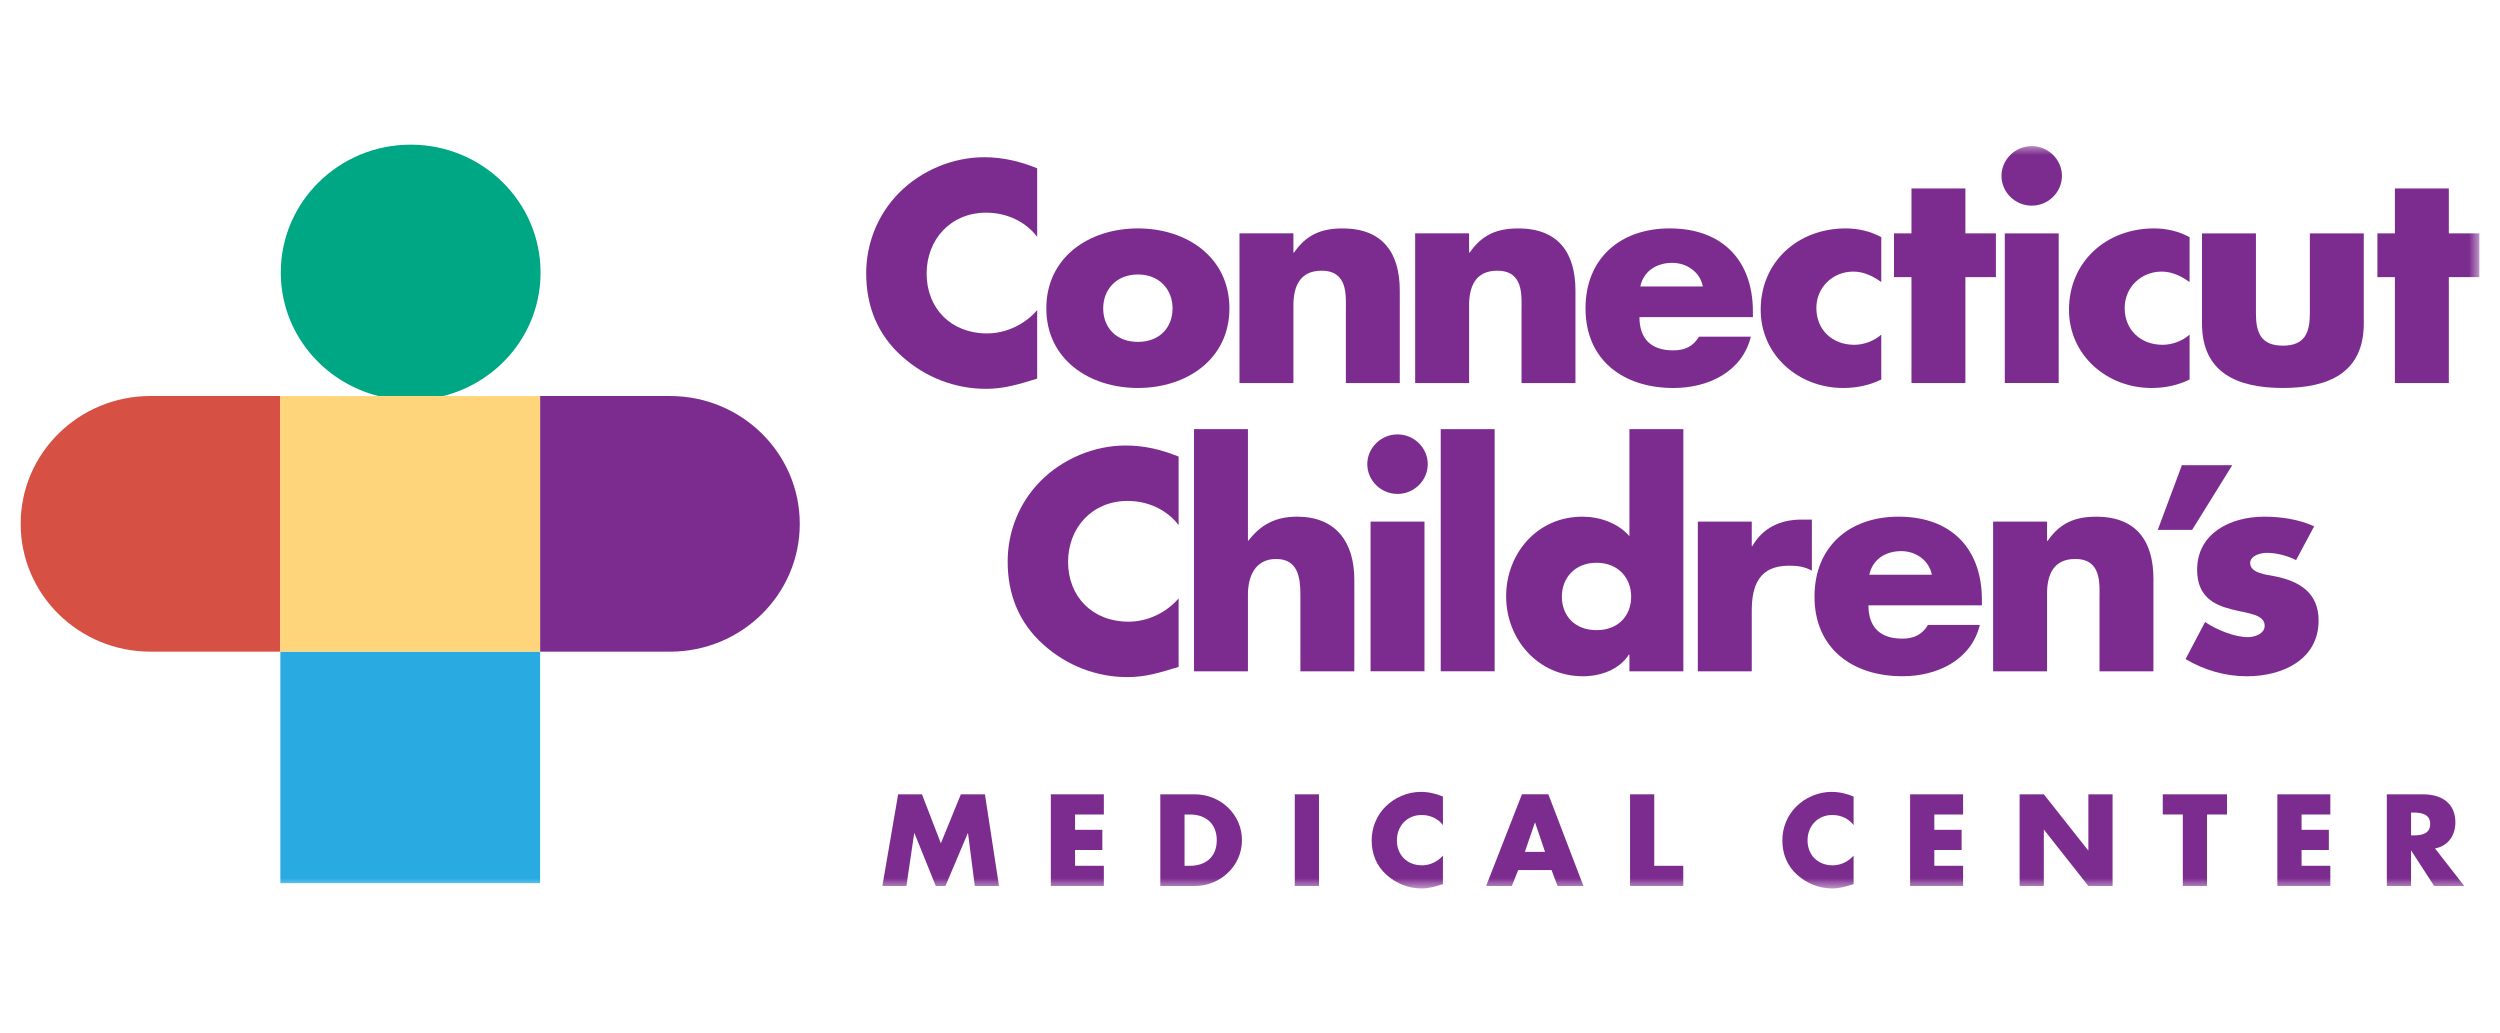 <?xml version="1.0" encoding="UTF-8"?>
<svg width="121px" height="50px" viewBox="0 0 121 50" version="1.1" xmlns="http://www.w3.org/2000/svg" xmlns:xlink="http://www.w3.org/1999/xlink">
    <title>logo-ccmc</title>
    <defs>
        <polygon id="path-1" points="0 36 119 36 119 0 0 0"></polygon>
        <polygon id="path-3" points="0 36 119 36 119 0 0 0"></polygon>
        <polygon id="path-5" points="0 36 119 36 119 0 0 0"></polygon>
        <polygon id="path-7" points="0 36 119 36 119 0 0 0"></polygon>
        <polygon id="path-9" points="0 36 119 36 119 0 0 0"></polygon>
        <polygon id="path-11" points="0 36 119 36 119 0 0 0"></polygon>
        <polygon id="path-13" points="0 36 119 36 119 0 0 0"></polygon>
        <polygon id="path-15" points="0 36 119 36 119 0 0 0"></polygon>
        <polygon id="path-17" points="0 36 119 36 119 0 0 0"></polygon>
        <polygon id="path-19" points="0 36 119 36 119 0 0 0"></polygon>
        <polygon id="path-21" points="0 36 119 36 119 0 0 0"></polygon>
        <polygon id="path-23" points="0 36 119 36 119 0 0 0"></polygon>
        <polygon id="path-25" points="0 36 119 36 119 0 0 0"></polygon>
        <polygon id="path-27" points="0 36 119 36 119 0 0 0"></polygon>
        <polygon id="path-29" points="0 36 119 36 119 0 0 0"></polygon>
        <polygon id="path-31" points="0 36 119 36 119 0 0 0"></polygon>
        <polygon id="path-33" points="0 36 119 36 119 0 0 0"></polygon>
        <polygon id="path-35" points="0 36 119 36 119 0 0 0"></polygon>
        <polygon id="path-37" points="0 36 119 36 119 0 0 0"></polygon>
        <polygon id="path-39" points="0 36 119 36 119 0 0 0"></polygon>
        <polygon id="path-41" points="0 36 119 36 119 0 0 0"></polygon>
        <polygon id="path-43" points="0 36 119 36 119 0 0 0"></polygon>
        <polygon id="path-45" points="0 36 119 36 119 0 0 0"></polygon>
        <polygon id="path-47" points="0 36 119 36 119 0 0 0"></polygon>
        <polygon id="path-49" points="0 36 119 36 119 0 0 0"></polygon>
        <polygon id="path-51" points="0 36 119 36 119 0 0 0"></polygon>
        <polygon id="path-53" points="0 36 119 36 119 0 0 0"></polygon>
        <polygon id="path-55" points="0 36 119 36 119 0 0 0"></polygon>
        <polygon id="path-57" points="0 36 119 36 119 0 0 0"></polygon>
        <polygon id="path-59" points="0 36 119 36 119 0 0 0"></polygon>
        <polygon id="path-61" points="0 36 119 36 119 0 0 0"></polygon>
        <polygon id="path-63" points="0 36 119 36 119 0 0 0"></polygon>
        <polygon id="path-65" points="0 36 119 36 119 0 0 0"></polygon>
        <polygon id="path-67" points="0 36 119 36 119 0 0 0"></polygon>
        <polygon id="path-69" points="0 36 119 36 119 0 0 0"></polygon>
        <polygon id="path-71" points="0 36 119 36 119 0 0 0"></polygon>
    </defs>
    <g id="logo-ccmc" stroke="none" stroke-width="1" fill="none" fill-rule="evenodd">
        <g id="customer-logo-ccmc" transform="translate(1, 7)">
            <path d="M25.14,12.167 L31.426,12.167 C34.896,12.167 37.709,14.936 37.709,18.355 C37.709,21.77 34.896,24.541 31.426,24.541 L25.14,24.541 L25.14,12.167 Z" id="Fill-1" fill="#7C2C8E" fill-rule="nonzero"></path>
            <path d="M12.569,24.54 L6.283,24.54 C2.813,24.54 0,21.771 0,18.353 C0,14.937 2.813,12.166 6.283,12.166 L12.569,12.166 L12.569,24.54 Z" id="Fill-3" fill="#D65043" fill-rule="nonzero"></path>
            <path d="M17.313,12.168 C14.602,11.481 12.59,9.075 12.59,6.192 C12.59,2.773 15.405,0.001 18.877,0.001 C22.349,0.001 25.163,2.773 25.163,6.192 C25.163,9.075 23.167,11.481 20.456,12.168 L17.313,12.168 Z" id="Fill-5" fill="#00A784" fill-rule="nonzero"></path>
            <g id="Fill-7-Clipped">
                <mask id="mask-2" fill="white">
                    <use xlink:href="#path-1"></use>
                </mask>
                <g id="path-1"></g>
                <polygon id="Fill-7" fill="#FFD57C" fill-rule="nonzero" mask="url(#mask-2)" points="12.569 24.542 25.141 24.542 25.141 12.17 12.569 12.17"></polygon>
            </g>
            <g id="Fill-9-Clipped">
                <mask id="mask-4" fill="white">
                    <use xlink:href="#path-3"></use>
                </mask>
                <g id="path-1"></g>
                <polygon id="Fill-9" fill="#29AAE1" fill-rule="nonzero" mask="url(#mask-4)" points="12.569 35.745 25.141 35.745 25.141 24.55 12.569 24.55"></polygon>
            </g>
            <g id="Fill-10-Clipped">
                <mask id="mask-6" fill="white">
                    <use xlink:href="#path-5"></use>
                </mask>
                <g id="path-1"></g>
                <path d="M49.199,4.464 C48.624,3.701 47.693,3.293 46.731,3.293 C45.012,3.293 43.849,4.592 43.849,6.243 C43.849,7.923 45.026,9.138 46.775,9.138 C47.693,9.138 48.61,8.701 49.199,8.009 L49.199,11.326 C48.267,11.61 47.593,11.82 46.718,11.82 C45.211,11.82 43.778,11.256 42.659,10.253 C41.468,9.194 40.924,7.811 40.924,6.229 C40.924,4.774 41.483,3.377 42.516,2.332 C43.577,1.259 45.111,0.61 46.631,0.61 C47.535,0.61 48.367,0.808 49.199,1.145 L49.199,4.464 Z" id="Fill-10" fill="#7C2C8E" fill-rule="nonzero" mask="url(#mask-6)"></path>
            </g>
            <g id="Fill-11-Clipped">
                <mask id="mask-8" fill="white">
                    <use xlink:href="#path-7"></use>
                </mask>
                <g id="path-1"></g>
                <path d="M52.395,7.924 C52.395,8.841 53.012,9.547 54.074,9.547 C55.135,9.547 55.752,8.841 55.752,7.924 C55.752,7.034 55.135,6.285 54.074,6.285 C53.012,6.285 52.395,7.034 52.395,7.924 M58.504,7.924 C58.504,10.381 56.44,11.778 54.074,11.778 C51.722,11.778 49.642,10.395 49.642,7.924 C49.642,5.452 51.707,4.055 54.074,4.055 C56.44,4.055 58.504,5.452 58.504,7.924" id="Fill-11" fill="#7C2C8E" fill-rule="nonzero" mask="url(#mask-8)"></path>
            </g>
            <g id="Fill-12-Clipped">
                <mask id="mask-10" fill="white">
                    <use xlink:href="#path-9"></use>
                </mask>
                <g id="path-1"></g>
                <path d="M61.601,5.227 L61.629,5.227 C62.232,4.352 62.963,4.056 63.981,4.056 C65.96,4.056 66.749,5.283 66.749,7.063 L66.749,11.539 L64.14,11.539 L64.14,8.008 C64.14,7.317 64.253,6.102 62.963,6.102 C61.903,6.102 61.601,6.879 61.601,7.783 L61.601,11.539 L58.991,11.539 L58.991,4.294 L61.601,4.294 L61.601,5.227 Z" id="Fill-12" fill="#7C2C8E" fill-rule="nonzero" mask="url(#mask-10)"></path>
            </g>
            <g id="Fill-13-Clipped">
                <mask id="mask-12" fill="white">
                    <use xlink:href="#path-11"></use>
                </mask>
                <g id="path-1"></g>
                <path d="M70.104,5.227 L70.132,5.227 C70.735,4.352 71.466,4.056 72.484,4.056 C74.463,4.056 75.252,5.283 75.252,7.063 L75.252,11.539 L72.642,11.539 L72.642,8.008 C72.642,7.317 72.756,6.102 71.466,6.102 C70.404,6.102 70.104,6.879 70.104,7.783 L70.104,11.539 L67.494,11.539 L67.494,4.294 L70.104,4.294 L70.104,5.227 Z" id="Fill-13" fill="#7C2C8E" fill-rule="nonzero" mask="url(#mask-12)"></path>
            </g>
            <g id="Fill-14-Clipped">
                <mask id="mask-14" fill="white">
                    <use xlink:href="#path-13"></use>
                </mask>
                <g id="path-1"></g>
                <path d="M81.417,6.865 C81.289,6.173 80.644,5.722 79.94,5.722 C79.181,5.722 78.549,6.116 78.391,6.865 L81.417,6.865 Z M83.84,8.348 L78.349,8.348 C78.349,9.393 78.907,9.958 79.983,9.958 C80.542,9.958 80.944,9.774 81.231,9.294 L83.741,9.294 C83.325,11.001 81.675,11.779 79.998,11.779 C77.559,11.779 75.739,10.424 75.739,7.924 C75.739,5.51 77.417,4.055 79.812,4.055 C82.365,4.055 83.84,5.608 83.84,8.08 L83.84,8.348 Z" id="Fill-14" fill="#7C2C8E" fill-rule="nonzero" mask="url(#mask-14)"></path>
            </g>
            <g id="Fill-15-Clipped">
                <mask id="mask-16" fill="white">
                    <use xlink:href="#path-15"></use>
                </mask>
                <g id="path-1"></g>
                <path d="M90.054,6.653 C89.666,6.371 89.207,6.145 88.706,6.145 C87.701,6.145 86.912,6.907 86.912,7.91 C86.912,8.955 87.673,9.688 88.749,9.688 C89.207,9.688 89.71,9.505 90.054,9.195 L90.054,11.369 C89.479,11.651 88.848,11.779 88.219,11.779 C86.037,11.779 84.217,10.182 84.217,7.994 C84.217,5.664 86.023,4.055 88.333,4.055 C88.935,4.055 89.538,4.195 90.054,4.479 L90.054,6.653 Z" id="Fill-15" fill="#7C2C8E" fill-rule="nonzero" mask="url(#mask-16)"></path>
            </g>
            <g id="Fill-16-Clipped">
                <mask id="mask-18" fill="white">
                    <use xlink:href="#path-17"></use>
                </mask>
                <g id="path-1"></g>
                <polygon id="Fill-16" fill="#7C2C8E" fill-rule="nonzero" mask="url(#mask-18)" points="94.125 11.539 91.515 11.539 91.515 6.413 90.669 6.413 90.669 4.295 91.515 4.295 91.515 2.121 94.125 2.121 94.125 4.295 95.602 4.295 95.602 6.413 94.125 6.413"></polygon>
            </g>
            <g id="Fill-17-Clipped">
                <mask id="mask-20" fill="white">
                    <use xlink:href="#path-19"></use>
                </mask>
                <g id="path-1"></g>
                <path d="M98.798,1.513 C98.798,2.304 98.138,2.954 97.335,2.954 C96.531,2.954 95.872,2.304 95.872,1.513 C95.872,0.723 96.531,0.072 97.335,0.072 C98.138,0.072 98.798,0.723 98.798,1.513 L98.798,1.513 Z M96.032,11.538 L98.641,11.538 L98.641,4.295 L96.032,4.295 L96.032,11.538 Z" id="Fill-17" fill="#7C2C8E" fill-rule="nonzero" mask="url(#mask-20)"></path>
            </g>
            <g id="Fill-18-Clipped">
                <mask id="mask-22" fill="white">
                    <use xlink:href="#path-21"></use>
                </mask>
                <g id="path-1"></g>
                <path d="M104.976,6.653 C104.59,6.371 104.129,6.145 103.628,6.145 C102.624,6.145 101.834,6.907 101.834,7.91 C101.834,8.955 102.595,9.688 103.671,9.688 C104.129,9.688 104.632,9.505 104.976,9.195 L104.976,11.369 C104.403,11.651 103.772,11.779 103.141,11.779 C100.96,11.779 99.139,10.182 99.139,7.994 C99.139,5.664 100.947,4.055 103.255,4.055 C103.857,4.055 104.46,4.195 104.976,4.479 L104.976,6.653 Z" id="Fill-18" fill="#7C2C8E" fill-rule="nonzero" mask="url(#mask-22)"></path>
            </g>
            <g id="Fill-19-Clipped">
                <mask id="mask-24" fill="white">
                    <use xlink:href="#path-23"></use>
                </mask>
                <g id="path-1"></g>
                <path d="M108.187,4.295 L108.187,8.164 C108.187,9.082 108.417,9.73 109.492,9.73 C110.568,9.73 110.797,9.082 110.797,8.164 L110.797,4.295 L113.407,4.295 L113.407,8.657 C113.407,11.045 111.7,11.778 109.492,11.778 C107.284,11.778 105.577,11.045 105.577,8.657 L105.577,4.295 L108.187,4.295 Z" id="Fill-19" fill="#7C2C8E" fill-rule="nonzero" mask="url(#mask-24)"></path>
            </g>
            <g id="Fill-20-Clipped">
                <mask id="mask-26" fill="white">
                    <use xlink:href="#path-25"></use>
                </mask>
                <g id="path-1"></g>
                <polygon id="Fill-20" fill="#7C2C8E" fill-rule="nonzero" mask="url(#mask-26)" points="117.523 11.539 114.913 11.539 114.913 6.413 114.066 6.413 114.066 4.295 114.913 4.295 114.913 2.121 117.523 2.121 117.523 4.295 119 4.295 119 6.413 117.523 6.413"></polygon>
            </g>
            <g id="Fill-21-Clipped">
                <mask id="mask-28" fill="white">
                    <use xlink:href="#path-27"></use>
                </mask>
                <g id="path-1"></g>
                <path d="M56.045,18.416 C55.471,17.655 54.539,17.245 53.577,17.245 C51.858,17.245 50.695,18.544 50.695,20.195 C50.695,21.876 51.872,23.09 53.622,23.09 C54.539,23.09 55.457,22.653 56.045,21.961 L56.045,25.278 C55.113,25.562 54.439,25.772 53.565,25.772 C52.057,25.772 50.624,25.208 49.506,24.205 C48.315,23.146 47.771,21.763 47.771,20.181 C47.771,18.726 48.329,17.329 49.362,16.284 C50.423,15.211 51.958,14.562 53.478,14.562 C54.381,14.562 55.213,14.76 56.045,15.098 L56.045,18.416 Z" id="Fill-21" fill="#7C2C8E" fill-rule="nonzero" mask="url(#mask-28)"></path>
            </g>
            <g id="Fill-22-Clipped">
                <mask id="mask-30" fill="white">
                    <use xlink:href="#path-29"></use>
                </mask>
                <g id="path-1"></g>
                <path d="M59.4,13.771 L59.4,19.164 L59.428,19.164 C60.031,18.375 60.762,18.007 61.78,18.007 C63.645,18.007 64.549,19.222 64.549,21.057 L64.549,25.491 L61.939,25.491 L61.939,21.778 C61.939,20.929 61.809,20.055 60.762,20.055 C59.73,20.055 59.4,20.929 59.4,21.778 L59.4,25.491 L56.79,25.491 L56.79,13.771 L59.4,13.771 Z" id="Fill-22" fill="#7C2C8E" fill-rule="nonzero" mask="url(#mask-30)"></path>
            </g>
            <g id="Fill-23-Clipped">
                <mask id="mask-32" fill="white">
                    <use xlink:href="#path-31"></use>
                </mask>
                <g id="path-1"></g>
                <path d="M68.103,15.465 C68.103,16.256 67.444,16.906 66.64,16.906 C65.837,16.906 65.177,16.256 65.177,15.465 C65.177,14.676 65.837,14.025 66.64,14.025 C67.444,14.025 68.103,14.676 68.103,15.465 L68.103,15.465 Z M65.335,25.49 L67.945,25.49 L67.945,18.247 L65.335,18.247 L65.335,25.49 Z" id="Fill-23" fill="#7C2C8E" fill-rule="nonzero" mask="url(#mask-32)"></path>
            </g>
            <g id="Fill-24-Clipped">
                <mask id="mask-34" fill="white">
                    <use xlink:href="#path-33"></use>
                </mask>
                <g id="path-1"></g>
                <polygon id="Fill-24" fill="#7C2C8E" fill-rule="nonzero" mask="url(#mask-34)" points="68.731 25.49 71.341 25.49 71.341 13.771 68.731 13.771"></polygon>
            </g>
            <g id="Fill-25-Clipped">
                <mask id="mask-36" fill="white">
                    <use xlink:href="#path-35"></use>
                </mask>
                <g id="path-1"></g>
                <path d="M74.594,21.876 C74.594,22.793 75.211,23.499 76.271,23.499 C77.334,23.499 77.949,22.793 77.949,21.876 C77.949,20.987 77.334,20.238 76.271,20.238 C75.211,20.238 74.594,20.987 74.594,21.876 L74.594,21.876 Z M77.864,24.686 L77.835,24.686 C77.376,25.407 76.473,25.731 75.613,25.731 C73.433,25.731 71.897,23.938 71.897,21.862 C71.897,19.786 73.405,18.007 75.584,18.007 C76.429,18.007 77.319,18.317 77.864,18.953 L77.864,13.771 L80.474,13.771 L80.474,25.491 L77.864,25.491 L77.864,24.686 Z" id="Fill-25" fill="#7C2C8E" fill-rule="nonzero" mask="url(#mask-36)"></path>
            </g>
            <g id="Fill-26-Clipped">
                <mask id="mask-38" fill="white">
                    <use xlink:href="#path-37"></use>
                </mask>
                <g id="path-1"></g>
                <path d="M83.785,19.433 L83.813,19.433 C84.316,18.544 85.175,18.148 86.194,18.148 L86.695,18.148 L86.695,20.62 C86.338,20.422 85.995,20.379 85.591,20.379 C84.144,20.379 83.785,21.326 83.785,22.568 L83.785,25.492 L81.175,25.492 L81.175,18.247 L83.785,18.247 L83.785,19.433 Z" id="Fill-26" fill="#7C2C8E" fill-rule="nonzero" mask="url(#mask-38)"></path>
            </g>
            <g id="Fill-27-Clipped">
                <mask id="mask-40" fill="white">
                    <use xlink:href="#path-39"></use>
                </mask>
                <g id="path-1"></g>
                <path d="M92.501,20.817 C92.371,20.125 91.727,19.674 91.023,19.674 C90.262,19.674 89.633,20.069 89.475,20.817 L92.501,20.817 Z M94.924,22.299 L89.432,22.299 C89.432,23.344 89.99,23.91 91.066,23.91 C91.626,23.91 92.028,23.726 92.314,23.246 L94.824,23.246 C94.407,24.953 92.758,25.73 91.08,25.73 C88.643,25.73 86.822,24.375 86.822,21.876 C86.822,19.462 88.499,18.007 90.895,18.007 C93.446,18.007 94.924,19.56 94.924,22.032 L94.924,22.299 Z" id="Fill-27" fill="#7C2C8E" fill-rule="nonzero" mask="url(#mask-40)"></path>
            </g>
            <g id="Fill-28-Clipped">
                <mask id="mask-42" fill="white">
                    <use xlink:href="#path-41"></use>
                </mask>
                <g id="path-1"></g>
                <path d="M98.077,19.179 L98.106,19.179 C98.708,18.304 99.441,18.008 100.458,18.008 C102.437,18.008 103.226,19.235 103.226,21.015 L103.226,25.491 L100.616,25.491 L100.616,21.96 C100.616,21.269 100.73,20.054 99.441,20.054 C98.378,20.054 98.077,20.831 98.077,21.735 L98.077,25.491 L95.467,25.491 L95.467,18.246 L98.077,18.246 L98.077,19.179 Z" id="Fill-28" fill="#7C2C8E" fill-rule="nonzero" mask="url(#mask-42)"></path>
            </g>
            <g id="Fill-29-Clipped">
                <mask id="mask-44" fill="white">
                    <use xlink:href="#path-43"></use>
                </mask>
                <g id="path-1"></g>
                <polygon id="Fill-29" fill="#7C2C8E" fill-rule="nonzero" mask="url(#mask-44)" points="107.04 15.517 105.101 18.644 103.437 18.644 104.603 15.517"></polygon>
            </g>
            <g id="Fill-30-Clipped">
                <mask id="mask-46" fill="white">
                    <use xlink:href="#path-45"></use>
                </mask>
                <g id="path-1"></g>
                <path d="M110.13,20.111 C109.728,19.899 109.17,19.757 108.724,19.757 C108.423,19.757 107.908,19.885 107.908,20.253 C107.908,20.746 108.724,20.818 109.083,20.888 C110.303,21.128 111.22,21.692 111.22,23.034 C111.22,24.94 109.456,25.732 107.75,25.732 C106.703,25.732 105.671,25.434 104.781,24.898 L105.727,23.104 C106.258,23.472 107.147,23.838 107.792,23.838 C108.121,23.838 108.61,23.684 108.61,23.288 C108.61,22.723 107.792,22.695 106.975,22.483 C106.158,22.271 105.341,21.875 105.341,20.576 C105.341,18.798 106.975,18.007 108.582,18.007 C109.412,18.007 110.244,18.134 111.005,18.472 L110.13,20.111 Z" id="Fill-30" fill="#7C2C8E" fill-rule="nonzero" mask="url(#mask-46)"></path>
            </g>
            <g id="Fill-31-Clipped">
                <mask id="mask-48" fill="white">
                    <use xlink:href="#path-47"></use>
                </mask>
                <g id="path-1"></g>
                <polygon id="Fill-31" fill="#7C2C8E" fill-rule="nonzero" mask="url(#mask-48)" points="42.47 31.445 43.623 31.445 44.538 33.817 45.506 31.445 46.671 31.445 47.352 35.882 46.181 35.882 45.852 33.328 45.841 33.328 44.759 35.882 44.293 35.882 43.26 33.328 43.247 33.328 42.87 35.882 41.706 35.882"></polygon>
            </g>
            <g id="Fill-32-Clipped">
                <mask id="mask-50" fill="white">
                    <use xlink:href="#path-49"></use>
                </mask>
                <g id="path-1"></g>
                <polygon id="Fill-32" fill="#7C2C8E" fill-rule="nonzero" mask="url(#mask-50)" points="51.032 32.422 51.032 33.163 52.353 33.163 52.353 34.14 51.032 34.14 51.032 34.904 52.426 34.904 52.426 35.882 49.86 35.882 49.86 31.445 52.426 31.445 52.426 32.422"></polygon>
            </g>
            <g id="Fill-33-Clipped">
                <mask id="mask-52" fill="white">
                    <use xlink:href="#path-51"></use>
                </mask>
                <g id="path-1"></g>
                <path d="M56.332,34.905 L56.594,34.905 C57.293,34.905 57.891,34.528 57.891,33.664 C57.891,32.87 57.36,32.423 56.607,32.423 L56.332,32.423 L56.332,34.905 Z M55.159,31.445 L56.822,31.445 C58.076,31.445 59.111,32.417 59.111,33.664 C59.111,34.912 58.07,35.882 56.822,35.882 L55.159,35.882 L55.159,31.445 Z" id="Fill-33" fill="#7C2C8E" fill-rule="nonzero" mask="url(#mask-52)"></path>
            </g>
            <g id="Fill-34-Clipped">
                <mask id="mask-54" fill="white">
                    <use xlink:href="#path-53"></use>
                </mask>
                <g id="path-1"></g>
                <polygon id="Fill-34" fill="#7C2C8E" fill-rule="nonzero" mask="url(#mask-54)" points="61.667 35.882 62.839 35.882 62.839 31.445 61.667 31.445"></polygon>
            </g>
            <g id="Fill-35-Clipped">
                <mask id="mask-56" fill="white">
                    <use xlink:href="#path-55"></use>
                </mask>
                <g id="path-1"></g>
                <path d="M68.838,32.934 C68.599,32.616 68.21,32.445 67.81,32.445 C67.093,32.445 66.609,32.987 66.609,33.675 C66.609,34.376 67.099,34.882 67.827,34.882 C68.21,34.882 68.593,34.699 68.838,34.41 L68.838,35.793 C68.45,35.912 68.169,36.001 67.805,36.001 C67.177,36.001 66.579,35.764 66.112,35.347 C65.617,34.906 65.389,34.328 65.389,33.669 C65.389,33.063 65.622,32.481 66.052,32.046 C66.495,31.599 67.134,31.327 67.767,31.327 C68.145,31.327 68.491,31.411 68.838,31.551 L68.838,32.934 Z" id="Fill-35" fill="#7C2C8E" fill-rule="nonzero" mask="url(#mask-56)"></path>
            </g>
            <g id="Fill-36-Clipped">
                <mask id="mask-58" fill="white">
                    <use xlink:href="#path-57"></use>
                </mask>
                <g id="path-1"></g>
                <path d="M73.301,32.816 L73.288,32.816 L72.804,34.229 L73.779,34.229 L73.301,32.816 Z M72.481,35.112 L72.171,35.883 L70.928,35.883 L72.662,31.444 L73.94,31.444 L75.639,35.883 L74.387,35.883 L74.095,35.112 L72.481,35.112 Z" id="Fill-36" fill="#7C2C8E" fill-rule="nonzero" mask="url(#mask-58)"></path>
            </g>
            <g id="Fill-37-Clipped">
                <mask id="mask-60" fill="white">
                    <use xlink:href="#path-59"></use>
                </mask>
                <g id="path-1"></g>
                <polygon id="Fill-37" fill="#7C2C8E" fill-rule="nonzero" mask="url(#mask-60)" points="79.065 34.905 80.47 34.905 80.47 35.882 77.895 35.882 77.895 31.445 79.065 31.445"></polygon>
            </g>
            <g id="Fill-38-Clipped">
                <mask id="mask-62" fill="white">
                    <use xlink:href="#path-61"></use>
                </mask>
                <g id="path-1"></g>
                <path d="M88.714,32.934 C88.475,32.616 88.086,32.445 87.686,32.445 C86.969,32.445 86.485,32.987 86.485,33.675 C86.485,34.376 86.976,34.882 87.703,34.882 C88.086,34.882 88.469,34.699 88.714,34.41 L88.714,35.793 C88.325,35.912 88.045,36.001 87.681,36.001 C87.053,36.001 86.455,35.764 85.989,35.347 C85.494,34.906 85.266,34.328 85.266,33.669 C85.266,33.063 85.498,32.481 85.929,32.046 C86.371,31.599 87.011,31.327 87.643,31.327 C88.021,31.327 88.368,31.411 88.714,31.551 L88.714,32.934 Z" id="Fill-38" fill="#7C2C8E" fill-rule="nonzero" mask="url(#mask-62)"></path>
            </g>
            <g id="Fill-39-Clipped">
                <mask id="mask-64" fill="white">
                    <use xlink:href="#path-63"></use>
                </mask>
                <g id="path-1"></g>
                <polygon id="Fill-39" fill="#7C2C8E" fill-rule="nonzero" mask="url(#mask-64)" points="92.621 32.422 92.621 33.163 93.942 33.163 93.942 34.14 92.621 34.14 92.621 34.904 94.013 34.904 94.013 35.882 91.449 35.882 91.449 31.445 94.013 31.445 94.013 32.422"></polygon>
            </g>
            <g id="Fill-40-Clipped">
                <mask id="mask-66" fill="white">
                    <use xlink:href="#path-65"></use>
                </mask>
                <g id="path-1"></g>
                <polygon id="Fill-40" fill="#7C2C8E" fill-rule="nonzero" mask="url(#mask-66)" points="96.749 31.445 97.921 31.445 100.066 34.158 100.077 34.158 100.077 31.445 101.249 31.445 101.249 35.882 100.077 35.882 97.932 33.163 97.921 33.163 97.921 35.882 96.749 35.882"></polygon>
            </g>
            <g id="Fill-41-Clipped">
                <mask id="mask-68" fill="white">
                    <use xlink:href="#path-67"></use>
                </mask>
                <g id="path-1"></g>
                <polygon id="Fill-41" fill="#7C2C8E" fill-rule="nonzero" mask="url(#mask-68)" points="105.819 35.882 104.648 35.882 104.648 32.421 103.678 32.421 103.678 31.445 106.787 31.445 106.787 32.421 105.819 32.421"></polygon>
            </g>
            <g id="Fill-42-Clipped">
                <mask id="mask-70" fill="white">
                    <use xlink:href="#path-69"></use>
                </mask>
                <g id="path-1"></g>
                <polygon id="Fill-42" fill="#7C2C8E" fill-rule="nonzero" mask="url(#mask-70)" points="110.396 32.422 110.396 33.163 111.716 33.163 111.716 34.14 110.396 34.14 110.396 34.904 111.788 34.904 111.788 35.882 109.224 35.882 109.224 31.445 111.788 31.445 111.788 32.422"></polygon>
            </g>
            <g id="Fill-43-Clipped">
                <mask id="mask-72" fill="white">
                    <use xlink:href="#path-71"></use>
                </mask>
                <g id="path-1"></g>
                <path d="M115.694,33.434 L115.808,33.434 C116.191,33.434 116.621,33.364 116.621,32.881 C116.621,32.398 116.191,32.328 115.808,32.328 L115.694,32.328 L115.694,33.434 Z M118.27,35.882 L116.813,35.882 L115.707,34.175 L115.694,34.175 L115.694,35.882 L114.522,35.882 L114.522,31.445 L116.273,31.445 C117.165,31.445 117.841,31.863 117.841,32.81 C117.841,33.422 117.493,33.953 116.854,34.063 L118.27,35.882 Z" id="Fill-43" fill="#7C2C8E" fill-rule="nonzero" mask="url(#mask-72)"></path>
            </g>
        </g>
    </g>
</svg>